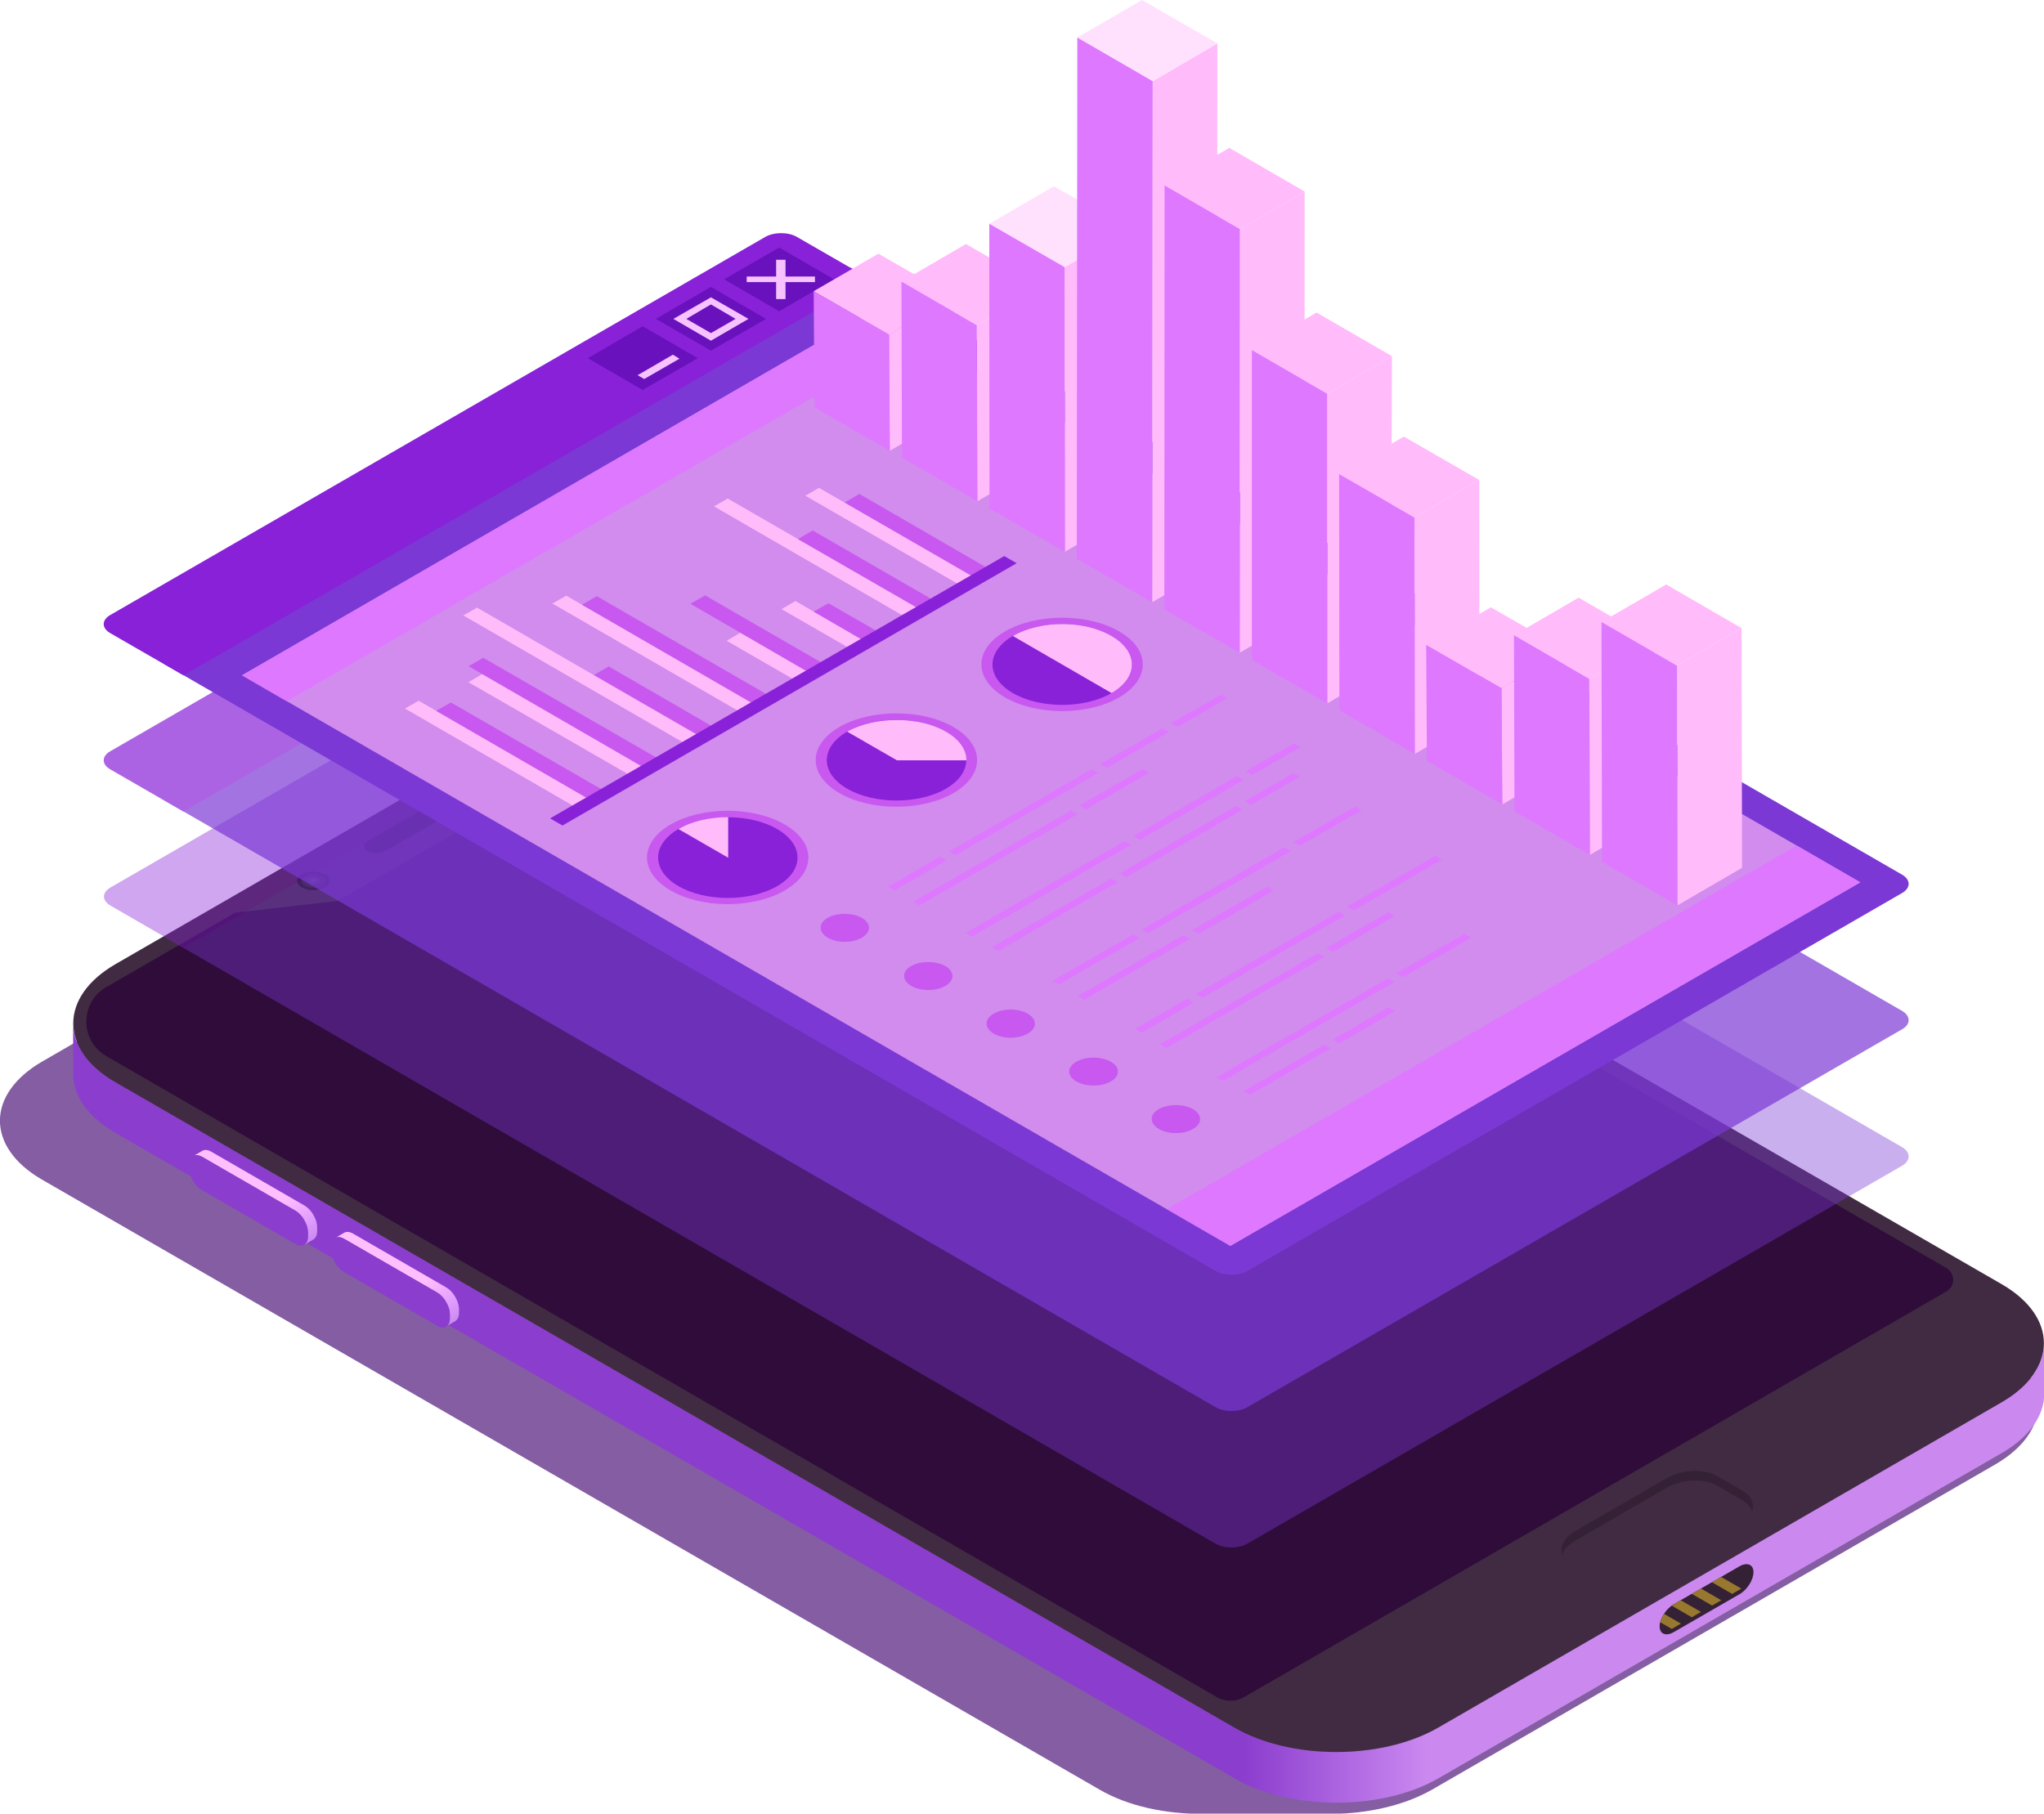 <?xml version="1.0" encoding="UTF-8"?> <!-- Generator: Adobe Illustrator 25.2.3, SVG Export Plug-In . SVG Version: 6.00 Build 0) --> <svg xmlns="http://www.w3.org/2000/svg" xmlns:xlink="http://www.w3.org/1999/xlink" id="Слой_1" x="0px" y="0px" viewBox="0 0 80.56 71.49" style="enable-background:new 0 0 80.56 71.49;" xml:space="preserve"> <style type="text/css"> .st0{opacity:0.7;fill:#50197C;} .st1{fill:#2F0C3A;} .st2{fill:url(#SVGID_1_);} .st3{fill:#412B42;} .st4{fill:#342135;} .st5{fill:#191414;} .st6{fill:url(#SVGID_2_);} .st7{fill:#8B3DCE;} .st8{fill:url(#SVGID_3_);} .st9{opacity:0.1;fill:#CFD5D5;} .st10{opacity:0.2;fill:#CFD5D5;} .st11{clip-path:url(#SVGID_5_);fill:#98782E;} .st12{opacity:0.4;} .st13{fill:#7B38D4;} .st14{fill:#8821D8;} .st15{opacity:0.7;} .st16{fill:#6811BC;} .st17{fill:#F6C2FF;} .st18{opacity:0.3;fill:#FFBBFA;} .st19{opacity:0.5;fill:#FFBBFA;} .st20{fill:#DE78FF;} .st21{fill:#FFBBFA;} .st22{fill:#FFE1FE;} .st23{fill:#C858F0;} </style> <g id="_x33__1_"> <g> <g> <path class="st0" d="M78.68,53.06L36.99,29.01c-1.09-0.63-2.52-0.95-3.96-0.96l-4.99,0c-1.5-0.02-3.02,0.29-4.17,0.96L1.67,41.84 c-2.22,1.28-2.23,3.37-0.03,4.65l41.69,24.05c1.13,0.66,2.62,0.97,4.1,0.96l5.05,0c1.44-0.01,2.87-0.33,3.97-0.96l22.2-12.82 C80.88,56.42,80.89,54.34,78.68,53.06z"></path> <g> <path class="st1" d="M75.46,54.24L51.12,68.29c-0.39,0.22-0.86,0.22-1.25,0L4.31,41.99c-0.83-0.48-1.87-1.64-0.6-3.08l22.6-13.2 c1.49-0.9,3.67-1.46,5.39-1.24c0.76,0.1,1.72,0.29,2.16,0.54l42.7,24.6C78.36,50.64,77.26,53.2,75.46,54.24z"></path> <linearGradient id="SVGID_1_" gradientUnits="userSpaceOnUse" x1="49.011" y1="55.708" x2="56.29" y2="55.708"> <stop offset="0" style="stop-color:#8B3DCE"></stop> <stop offset="1" style="stop-color:#CB89F0"></stop> </linearGradient> <path class="st2" d="M80.56,52.94c0,0.85-0.56,1.69-1.68,2.34L56.68,68.1c-2.22,1.28-5.81,1.29-8.03,0L4.53,42.65 c-1.1-0.64-1.65-1.47-1.65-2.31l0.01,2c0,0.84,0.55,1.67,1.65,2.31l44.12,25.45c2.21,1.28,5.8,1.28,8.03,0l22.2-12.82 c1.12-0.65,1.68-1.49,1.68-2.34L80.56,52.94z"></path> <path class="st3" d="M78.91,50.63L34.79,25.18c-2.21-1.28-5.8-1.28-8.03,0L4.56,38c-2.22,1.28-2.23,3.37-0.03,4.65L48.65,68.1 c2.21,1.28,5.8,1.28,8.03,0l22.2-12.82C81.1,54,81.12,51.92,78.91,50.63z M47.96,66.9L4.19,41.63c-1.05-0.6-1.05-2.12,0-2.72 l5.07-2.93l4.06-0.47l9.24-5.34l1.56-2.77l3.13-1.81c2.23-1.29,4.98-1.29,7.21,0l42.25,24.39c0.36,0.21,0.36,0.73,0,0.93 L49.03,66.9C48.7,67.09,48.3,67.09,47.96,66.9z"></path> <path class="st4" d="M68.69,58.77l-1.02-0.59c-0.51-0.29-1.36-0.26-1.95,0.07l-3.65,2.11c-0.19,0.11-0.34,0.25-0.43,0.4 c-0.2,0.34-0.08,0.72,0.31,0.94l1.02,0.59c0.51,0.29,1.36,0.26,1.95-0.07l3.65-2.11c0.19-0.11,0.34-0.25,0.43-0.4 C69.19,59.37,69.07,58.99,68.69,58.77z"></path> <g> <path class="st3" d="M68.69,59.15l-1.02-0.59c-0.51-0.29-1.36-0.26-1.95,0.07l-3.65,2.11c-0.19,0.11-0.34,0.25-0.43,0.4 c-0.03,0.05-0.04,0.1-0.05,0.16c0.06,0.16,0.18,0.3,0.36,0.41l1.02,0.59c0.51,0.29,1.36,0.26,1.95-0.07l3.65-2.11 c0.19-0.11,0.34-0.25,0.43-0.4c0.03-0.05,0.04-0.1,0.05-0.16C68.99,59.4,68.87,59.26,68.69,59.15z"></path> </g> <path class="st5" d="M19.03,30.53l-4.51,2.6c-0.22,0.13-0.24,0.32-0.05,0.43c0.19,0.11,0.52,0.1,0.74-0.03l4.51-2.6 c0.22-0.13,0.24-0.32,0.05-0.43C19.59,30.39,19.25,30.41,19.03,30.53z"></path> <g> <g> <linearGradient id="SVGID_2_" gradientUnits="userSpaceOnUse" x1="8.89" y1="44.836" x2="11.498" y2="49.353"> <stop offset="0.621" style="stop-color:#FFBFFF"></stop> <stop offset="0.864" style="stop-color:#E09CFF"></stop> <stop offset="1" style="stop-color:#CB89F0"></stop> </linearGradient> <path class="st6" d="M12.45,48.1c-0.04-0.11-0.1-0.22-0.17-0.32c-0.08-0.11-0.18-0.2-0.28-0.26L8.33,45.4 c-0.14-0.08-0.26-0.09-0.35-0.04l-0.36,0.21c0.09-0.05,0.21-0.04,0.35,0.03l3.67,2.12c0.1,0.06,0.2,0.15,0.28,0.26 c0.07,0.1,0.13,0.21,0.17,0.32c0.03,0.09,0.05,0.19,0.05,0.28v0.16c0,0.16-0.06,0.27-0.15,0.33l0.36-0.21 c0.09-0.05,0.15-0.17,0.15-0.32v-0.16C12.5,48.29,12.48,48.19,12.45,48.1z"></path> <path class="st7" d="M11.63,47.72l-3.67-2.12c-0.28-0.16-0.5-0.03-0.5,0.29v0.16c0,0.32,0.22,0.71,0.5,0.86l3.67,2.12 c0.27,0.16,0.5,0.03,0.5-0.29v-0.16C12.13,48.27,11.91,47.88,11.63,47.72z"></path> </g> <g> <linearGradient id="SVGID_3_" gradientUnits="userSpaceOnUse" x1="14.484" y1="48.065" x2="17.092" y2="52.582"> <stop offset="0.621" style="stop-color:#FFBFFF"></stop> <stop offset="0.864" style="stop-color:#E09CFF"></stop> <stop offset="1" style="stop-color:#CB89F0"></stop> </linearGradient> <path class="st8" d="M18.04,51.33c-0.04-0.11-0.1-0.22-0.17-0.32c-0.08-0.11-0.18-0.2-0.28-0.26l-3.67-2.12 c-0.14-0.08-0.26-0.09-0.35-0.04l-0.36,0.21c0.09-0.05,0.21-0.04,0.35,0.03l3.67,2.12c0.1,0.06,0.2,0.15,0.28,0.26 c0.07,0.1,0.13,0.21,0.17,0.32c0.03,0.09,0.05,0.19,0.05,0.28v0.16c0,0.16-0.06,0.27-0.15,0.32l0.36-0.21 c0.09-0.05,0.15-0.17,0.15-0.33v-0.16C18.09,51.52,18.07,51.42,18.04,51.33z"></path> <path class="st7" d="M17.23,50.95l-3.67-2.12c-0.28-0.16-0.5-0.03-0.5,0.29v0.16c0,0.32,0.22,0.71,0.5,0.86l3.67,2.12 c0.27,0.16,0.5,0.03,0.5-0.29v-0.16C17.73,51.5,17.5,51.11,17.23,50.95z"></path> </g> </g> <g> <g> <path class="st5" d="M12.8,34.98c-0.25,0.14-0.65,0.14-0.9,0c-0.25-0.14-0.25-0.38,0-0.52c0.25-0.14,0.65-0.14,0.9,0 C13.05,34.6,13.05,34.84,12.8,34.98z"></path> </g> <g> <path class="st9" d="M12.03,34.92c0.19,0.1,0.49,0.09,0.67-0.02c0.18-0.11,0.18-0.28-0.01-0.39c-0.19-0.1-0.49-0.09-0.67,0.02 C11.83,34.65,11.84,34.82,12.03,34.92z"></path> <path class="st9" d="M12.17,34.82c0.1,0.06,0.26,0.05,0.36-0.01c0.1-0.06,0.1-0.15-0.01-0.21c-0.1-0.06-0.26-0.05-0.36,0.01 C12.06,34.67,12.06,34.76,12.17,34.82z"></path> <path class="st10" d="M12.28,34.75c0.04,0.02,0.1,0.02,0.13,0c0.04-0.02,0.04-0.06,0-0.08c-0.04-0.02-0.1-0.02-0.13,0 C12.24,34.69,12.24,34.73,12.28,34.75z"></path> </g> </g> <g> <g> <defs> <path id="SVGID_4_" d="M68.56,62.84l-2.6,1.5c-0.3,0.17-0.55,0.07-0.55-0.23c0-0.3,0.25-0.69,0.55-0.87l2.6-1.5 c0.3-0.17,0.55-0.07,0.55,0.23C69.11,62.28,68.86,62.67,68.56,62.84z"></path> </defs> <use xlink:href="#SVGID_4_" style="overflow:visible;fill:#342135;"></use> <clipPath id="SVGID_5_"> <use xlink:href="#SVGID_4_" style="overflow:visible;"></use> </clipPath> <path class="st11" d="M64.97,63.26l-0.36,0.21l1.28,0.74L66.25,64L64.97,63.26z M65.76,62.8l-0.36,0.21l1.28,0.74l0.36-0.21 L65.76,62.8z M66.56,62.34l-0.36,0.21l1.28,0.74l0.36-0.21L66.56,62.34z M67.35,61.88l-0.36,0.21l1.28,0.74l0.36-0.21 L67.35,61.88z"></path> </g> </g> </g> </g> <g class="st12"> <g> <path class="st13" d="M74.97,45.22L33.52,21.29L6.46,36.92l41.45,23.93c0.35,0.2,0.91,0.2,1.25,0l25.81-14.9 C75.31,45.75,75.31,45.42,74.97,45.22z"></path> <path class="st14" d="M34.29,21.74L7.23,37.36L4.36,35.7c-0.35-0.2-0.35-0.52,0-0.72l25.81-14.9c0.35-0.2,0.91-0.2,1.25,0 L34.29,21.74z"></path> </g> </g> <g class="st15"> <g> <path class="st13" d="M74.97,39.85L33.52,15.92L6.46,31.54l41.45,23.93c0.35,0.2,0.91,0.2,1.25,0l25.81-14.9 C75.31,40.38,75.31,40.05,74.97,39.85z"></path> <path class="st14" d="M34.29,16.37L7.23,31.99l-2.88-1.66c-0.35-0.2-0.35-0.52,0-0.72l25.81-14.9c0.35-0.2,0.91-0.2,1.25,0 L34.29,16.37z"></path> </g> </g> <g> <g> <path class="st13" d="M74.97,34.48L33.52,10.55L6.46,26.17L47.91,50.1c0.35,0.2,0.91,0.2,1.25,0l25.81-14.9 C75.31,35,75.31,34.68,74.97,34.48z"></path> <path class="st14" d="M34.29,11L7.23,26.62l-2.88-1.66c-0.35-0.2-0.35-0.52,0-0.72l25.81-14.9c0.35-0.2,0.91-0.2,1.25,0 L34.29,11z"></path> </g> </g> <g> <polygon class="st16" points="27.5,14.12 25.33,15.37 23.17,14.12 25.33,12.86 "></polygon> <polygon class="st16" points="30.19,12.57 28.02,13.82 25.85,12.57 28.02,11.31 "></polygon> <path class="st17" d="M26.54,12.57l1.48,0.86l1.48-0.86l-1.48-0.85L26.54,12.57z M28.99,12.57l-0.97,0.56l-0.97-0.56L28.02,12 L28.99,12.57z"></path> <polygon class="st16" points="32.87,11.01 30.71,12.27 28.54,11.01 30.71,9.76 "></polygon> <polygon class="st17" points="29.43,11.12 30.59,11.12 30.59,11.79 30.96,11.79 30.96,11.12 32.12,11.12 32.12,10.9 30.96,10.9 30.96,10.24 30.59,10.24 30.59,10.9 29.43,10.9 "></polygon> <polygon class="st17" points="26.78,14.14 25.39,14.94 25.13,14.79 26.52,13.98 "></polygon> </g> <g> <polygon class="st18" points="73.32,34.78 48.49,49.11 9.54,26.62 34.36,12.28 "></polygon> <polygon class="st19" points="73.32,34.78 48.49,49.11 9.54,26.62 34.36,12.28 "></polygon> <polygon class="st20" points="36.13,13.3 11.3,27.64 9.54,26.62 34.36,12.28 "></polygon> <polygon class="st20" points="45.99,47.66 48.49,49.11 73.32,34.78 70.81,33.33 "></polygon> </g> </g> <g> <g> <polygon class="st21" points="35.07,17.77 37.62,16.29 37.59,11.71 35.04,13.19 "></polygon> <polygon class="st21" points="35.04,13.19 37.59,11.71 34.62,10 32.07,11.48 "></polygon> <polygon class="st20" points="32.07,11.48 32.1,16.05 35.07,17.77 35.04,13.19 "></polygon> <polygon class="st21" points="38.52,19.76 41.07,18.28 41.05,11.34 38.5,12.82 "></polygon> <polygon class="st21" points="38.5,12.82 41.05,11.34 38.07,9.62 35.53,11.1 "></polygon> <polygon class="st20" points="35.53,11.1 35.55,18.04 38.52,19.76 38.5,12.82 "></polygon> <polygon class="st21" points="41.97,21.75 44.51,20.27 44.51,9.05 41.96,10.53 "></polygon> <polygon class="st22" points="41.96,10.53 44.51,9.05 41.54,7.34 38.99,8.82 "></polygon> <polygon class="st20" points="38.99,8.82 39,20.04 41.97,21.75 41.96,10.53 "></polygon> <polygon class="st21" points="45.41,23.74 47.96,22.26 47.98,1.71 45.43,3.2 "></polygon> <polygon class="st22" points="45.43,3.2 47.98,1.71 45.01,0 42.46,1.48 "></polygon> <polygon class="st20" points="42.46,1.48 42.44,22.03 45.41,23.74 45.43,3.2 "></polygon> <polygon class="st21" points="48.86,25.73 51.41,24.25 51.42,7.55 48.87,9.03 "></polygon> <polygon class="st21" points="48.87,9.03 51.42,7.55 48.45,5.83 45.9,7.31 "></polygon> <polygon class="st20" points="45.9,7.31 45.89,24.02 48.86,25.73 48.87,9.03 "></polygon> <polygon class="st21" points="52.31,27.73 54.82,26.24 54.86,14.04 52.31,15.52 "></polygon> <polygon class="st21" points="51.89,12.32 49.34,13.8 52.31,15.52 54.86,14.04 "></polygon> <polygon class="st20" points="49.34,13.8 49.34,26.01 52.31,27.73 52.31,15.52 "></polygon> <polygon class="st21" points="55.76,29.72 58.31,28.24 58.3,18.92 55.75,20.4 "></polygon> <polygon class="st21" points="55.75,20.4 58.3,18.92 55.33,17.21 52.78,18.69 "></polygon> <polygon class="st20" points="52.78,18.69 52.79,28 55.76,29.72 55.75,20.4 "></polygon> <polygon class="st21" points="59.21,31.71 61.76,30.23 61.73,25.65 59.18,27.13 "></polygon> <polygon class="st21" points="59.18,27.13 61.73,25.65 58.76,23.94 56.21,25.42 "></polygon> <polygon class="st20" points="56.21,25.42 56.24,29.99 59.21,31.71 59.18,27.13 "></polygon> <polygon class="st21" points="62.66,33.7 65.21,32.22 65.19,25.28 62.64,26.76 "></polygon> <polygon class="st21" points="62.64,26.76 65.19,25.28 62.22,23.56 59.67,25.04 "></polygon> <polygon class="st20" points="59.67,25.04 59.69,31.98 62.66,33.7 62.64,26.76 "></polygon> <polygon class="st21" points="66.11,35.69 68.66,34.21 68.64,24.76 66.1,26.24 "></polygon> <polygon class="st21" points="66.1,26.24 68.64,24.76 65.67,23.04 63.12,24.52 "></polygon> <polygon class="st20" points="63.12,24.52 63.14,33.97 66.11,35.69 66.1,26.24 "></polygon> </g> <g> <g> <g> <g> <polygon class="st21" points="23.14,31.46 22.6,31.77 15.96,27.93 16.5,27.62 "></polygon> <polygon class="st23" points="23.72,31.12 23.14,31.46 17.19,28.02 17.77,27.69 "></polygon> </g> <g> <polygon class="st21" points="25.3,30.21 24.76,30.52 18.46,26.89 19.01,26.57 "></polygon> <polygon class="st23" points="25.88,29.87 25.3,30.21 18.47,26.26 19.05,25.93 "></polygon> </g> <g> <polygon class="st21" points="27.47,28.96 26.93,29.27 18.26,24.26 18.8,23.95 "></polygon> <polygon class="st23" points="28.05,28.62 27.47,28.95 23.41,26.61 23.99,26.27 "></polygon> </g> <g> <polygon class="st21" points="29.63,27.71 29.09,28.02 21.77,23.79 22.32,23.48 "></polygon> <polygon class="st23" points="30.22,27.37 29.64,27.71 22.94,23.84 23.52,23.5 "></polygon> </g> <g> <polygon class="st21" points="36.13,23.95 35.59,24.27 28.14,19.96 28.68,19.65 "></polygon> <polygon class="st23" points="36.72,23.62 36.14,23.95 31.45,21.25 32.03,20.91 "></polygon> </g> <g> <polygon class="st21" points="38.3,22.7 37.76,23.02 31.74,19.54 32.28,19.23 "></polygon> <polygon class="st23" points="38.88,22.37 38.3,22.7 33.29,19.81 33.87,19.47 "></polygon> </g> <g> <polygon class="st21" points="31.8,26.46 31.26,26.77 28.64,25.26 29.18,24.94 "></polygon> <polygon class="st23" points="32.38,26.12 31.8,26.46 27.21,23.8 27.79,23.47 "></polygon> </g> <g> <polygon class="st21" points="33.96,25.21 33.42,25.52 30.8,24.01 31.35,23.69 "></polygon> <polygon class="st23" points="34.55,24.87 33.97,25.21 32.07,24.11 32.65,23.78 "></polygon> </g> </g> <polygon class="st14" points="40.07,22.2 22.17,32.54 21.68,32.26 39.58,21.92 "></polygon> </g> <g> <g> <path class="st23" d="M30.93,35.1c-1.24,0.72-3.26,0.72-4.5,0c-1.24-0.72-1.24-1.88,0-2.6c1.24-0.72,3.26-0.72,4.5,0 C32.17,33.22,32.17,34.38,30.93,35.1z"></path> <path class="st14" d="M30.63,32.68c1.07,0.62,1.07,1.63,0,2.25c-1.07,0.62-2.82,0.62-3.89,0c-1.07-0.62-1.07-1.63,0-2.25 C27.81,32.06,29.56,32.06,30.63,32.68z"></path> </g> <path class="st21" d="M26.74,32.68l1.96,1.13l0-1.6C27.99,32.21,27.28,32.36,26.74,32.68z"></path> </g> <g> <g> <path class="st23" d="M37.58,31.26c-1.24,0.72-3.26,0.72-4.5,0c-1.24-0.72-1.24-1.88,0-2.6c1.24-0.72,3.26-0.72,4.5,0 C38.82,29.38,38.82,30.54,37.58,31.26z"></path> <path class="st14" d="M37.28,28.84c1.07,0.62,1.07,1.63,0,2.25c-1.07,0.62-2.82,0.62-3.89,0c-1.07-0.62-1.07-1.63,0-2.25 C34.46,28.22,36.2,28.22,37.28,28.84z"></path> </g> <path class="st21" d="M37.28,28.84c-0.53-0.31-1.23-0.46-1.93-0.46c-0.71,0-1.42,0.15-1.96,0.46l1.96,1.13c0,0,2.74,0,2.74,0 c0-0.41-0.26-0.81-0.79-1.12C37.28,28.84,37.28,28.84,37.28,28.84z"></path> </g> <g> <g> <path class="st23" d="M44.11,27.49c-1.24,0.72-3.26,0.72-4.5,0c-1.24-0.72-1.24-1.88,0-2.6c1.24-0.72,3.26-0.72,4.5,0 C45.35,25.61,45.35,26.77,44.11,27.49z"></path> <path class="st14" d="M43.81,25.07c1.07,0.62,1.07,1.63,0,2.25c-1.07,0.62-2.82,0.62-3.89,0c-1.07-0.62-1.07-1.63,0-2.25 C41,24.44,42.74,24.44,43.81,25.07z"></path> </g> <path class="st21" d="M39.92,25.07l3.89,2.25c1.07-0.62,1.07-1.63,0-2.25C42.74,24.44,41,24.44,39.92,25.07z"></path> </g> </g> <g> <path class="st23" d="M33.97,36.18c0.37,0.22,0.37,0.57,0,0.78c-0.37,0.22-0.98,0.22-1.35,0c-0.37-0.22-0.37-0.57,0-0.78 C32.99,35.97,33.59,35.97,33.97,36.18z"></path> <path class="st23" d="M37.26,38.08c0.37,0.22,0.37,0.57,0,0.78c-0.37,0.22-0.98,0.22-1.35,0c-0.37-0.22-0.37-0.57,0-0.78 C36.28,37.87,36.88,37.87,37.26,38.08z"></path> <path class="st23" d="M40.51,39.96c0.37,0.22,0.37,0.57,0,0.78c-0.37,0.22-0.98,0.22-1.35,0c-0.37-0.22-0.37-0.57,0-0.78 C39.53,39.74,40.13,39.74,40.51,39.96z"></path> <ellipse class="st23" cx="43.1" cy="42.24" rx="0.96" ry="0.55"></ellipse> <path class="st23" d="M47.02,43.72c0.37,0.22,0.37,0.57,0,0.78c-0.37,0.22-0.98,0.22-1.35,0c-0.37-0.22-0.37-0.57,0-0.78 C46.05,43.51,46.65,43.51,47.02,43.72z"></path> <path class="st20" d="M42.8,31.9l2.49-1.44l-0.25-0.15l-2.49,1.44L42.8,31.9z M42.46,32.1l-0.25-0.15l-6.22,3.59l0.25,0.15 L42.46,32.1z M35.26,35.1l2.05-1.19l-0.25-0.15l-2.05,1.19L35.26,35.1z M46.41,28.66l1.96-1.13l-0.25-0.15l-1.96,1.13 L46.41,28.66z M43.62,30.27l2.44-1.41l-0.25-0.15l-2.44,1.41L43.62,30.27z M37.66,33.71l5.62-3.24l-0.25-0.15l-5.62,3.24 L37.66,33.71z"></path> <path class="st20" d="M49.1,30.4l0.25,0.15l1.91-1.1L51,29.3L49.1,30.4z M49.01,30.74l-0.25-0.15l-4.08,2.36l0.25,0.15 L49.01,30.74z M49.06,31.58l0.25,0.15l1.92-1.11l-0.25-0.15L49.06,31.58z M44.05,34.77l-0.25-0.15l-4.71,2.72l0.25,0.15 L44.05,34.77z M44.58,33.3l-0.25-0.15l-6.27,3.62l0.25,0.15L44.58,33.3z M48.97,31.92l-0.25-0.15l-4.58,2.65l0.25,0.15 L48.97,31.92z"></path> <path class="st20" d="M50.97,33.2l0.25,0.15l2.44-1.41l-0.25-0.15L50.97,33.2z M50.2,35.1l-0.25-0.15l-2.96,1.71l0.25,0.15 L50.2,35.1z M44.91,36.98l-0.25-0.15l-3.18,1.83l0.25,0.15L44.91,36.98z M50.62,33.4l-5.62,3.24l0.25,0.15l5.62-3.24L50.62,33.4z M46.89,37.01l-0.25-0.15l-4.16,2.4l0.25,0.15L46.89,37.01z"></path> <path class="st20" d="M52.53,37.52l2.44-1.41l-0.25-0.15l-2.44,1.41L52.53,37.52z M52.19,37.72l-0.25-0.15l-6.22,3.59l0.25,0.15 L52.19,37.72z M44.99,40.71l2.05-1.19l-0.25-0.15l-2.05,1.19L44.99,40.71z M53.35,35.89l3.48-2.01l-0.25-0.15l-3.48,2.01 L53.35,35.89z M47.39,39.33l5.62-3.24l-0.25-0.15l-5.62,3.24L47.39,39.33z"></path> <polygon class="st20" points="57.73,36.81 55.05,38.36 55.31,38.51 57.98,36.96 "></polygon> <polygon class="st20" points="54.96,38.71 54.71,38.56 47.94,42.47 48.19,42.61 "></polygon> <polygon class="st20" points="52.44,41.33 52.18,41.18 49.01,43.01 49.26,43.16 "></polygon> <polygon class="st20" points="54.72,39.71 52.53,40.98 52.78,41.13 54.98,39.86 "></polygon> </g> </g> </g> <g> </g> <g> </g> <g> </g> <g> </g> <g> </g> <g> </g> <g> </g> <g> </g> <g> </g> <g> </g> <g> </g> <g> </g> <g> </g> <g> </g> <g> </g> </svg> 